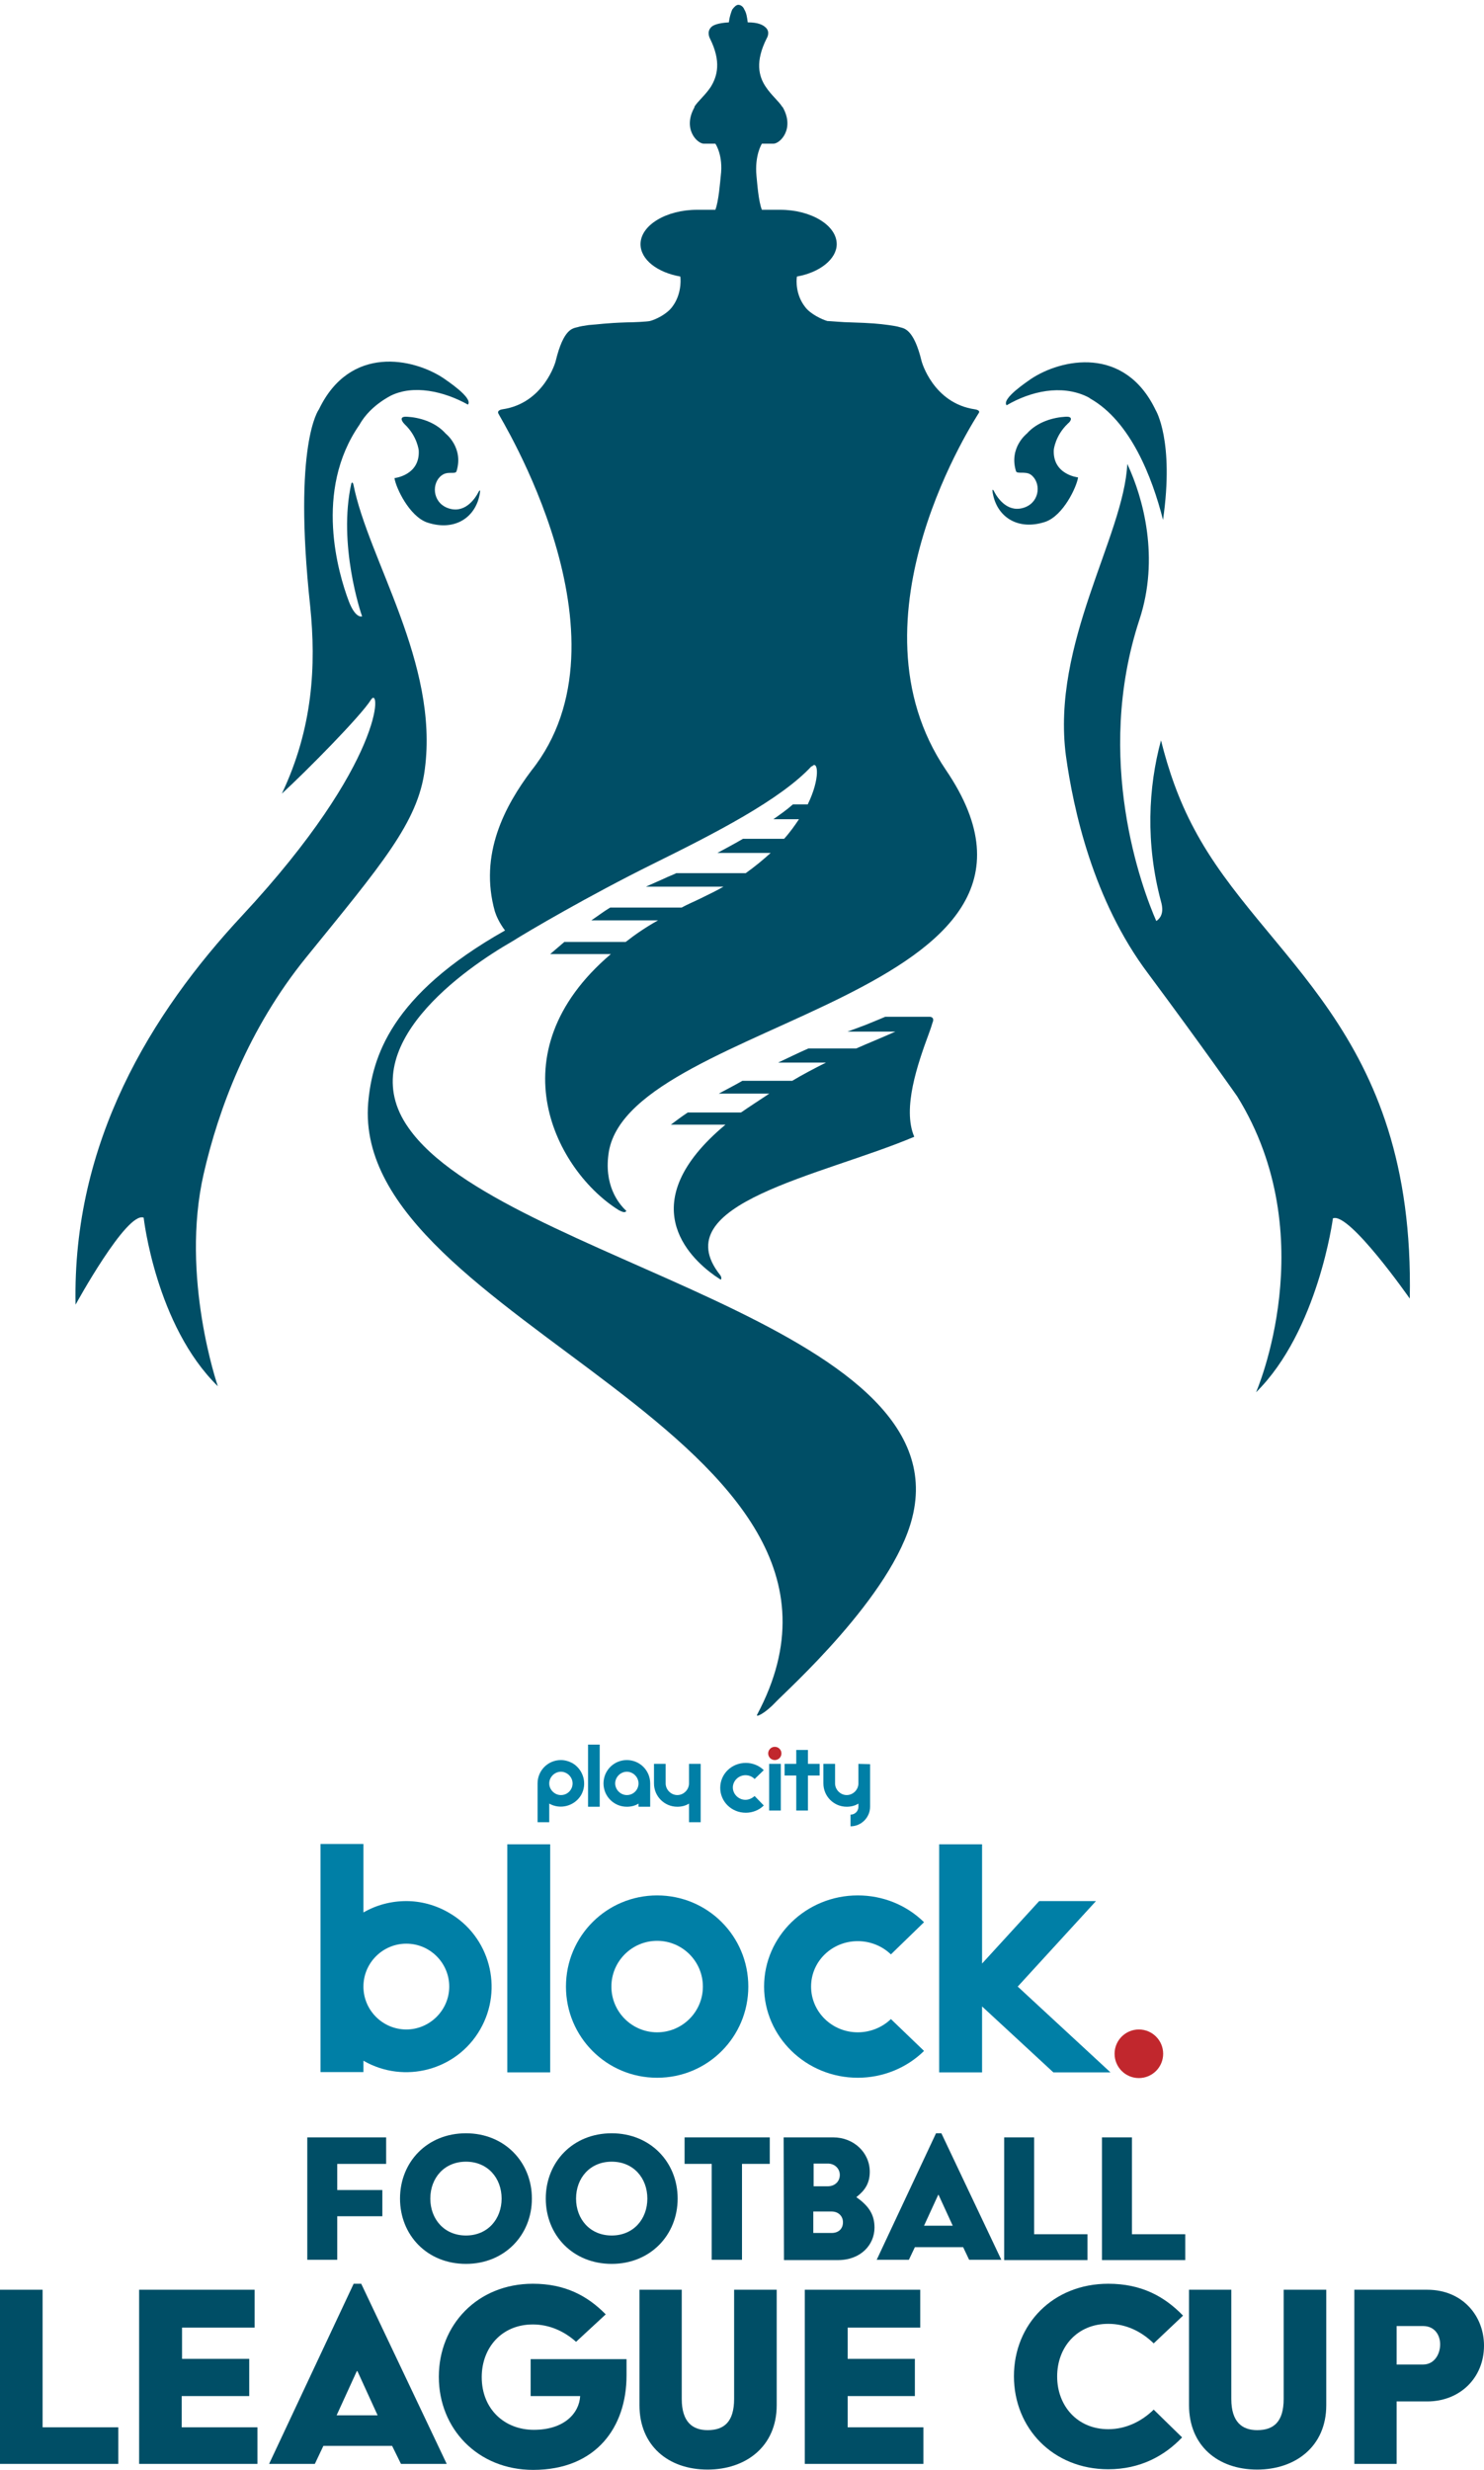 <?xml version="1.0" encoding="utf-8"?>
<!-- Generator: Adobe Illustrator 26.3.1, SVG Export Plug-In . SVG Version: 6.00 Build 0)  -->
<svg version="1.1" id="_이어_2" xmlns="http://www.w3.org/2000/svg" xmlns:xlink="http://www.w3.org/1999/xlink" x="0px" y="0px"
	 viewBox="0 0 470.4 782.9" style="enable-background:new 0 0 470.4 782.9;" xml:space="preserve">
<style type="text/css">
	.st0{fill:#004E66;}
	.st1{fill:#007FA6;}
	.st2{fill:#C1272D;}
</style>
<g id="g11884" transform="matrix(2.137,0,0,2.137,-180.34,439.401)">
	<path id="path11886" class="st0" d="M144.8-143.8c1.7,0.1,4.1,0.7,5.7,2.5c0,0,2.7,2.1,1.6,5.6c-0.2,0.5-1.3-0.1-2.2,0.6
		c-1.5,1.1-1.4,3.9,0.8,4.8c2.5,1,4.1-1.2,4.7-2.4c0.3-0.5,0.2,0.2,0.1,0.6c-0.7,3.3-3.7,5.3-7.7,4c-2.7-0.9-4.7-5.2-4.9-6.6
		c0,0,3.8-0.4,3.6-4.1c0,0-0.2-2.1-2.1-3.9C144-143.1,143.5-143.9,144.8-143.8"/>
	<path id="path11888" class="st0" d="M229-144.9c-6.2-0.9-7.9-7.1-7.9-7.1c-1.2-5-2.7-4.9-3.3-5.1c-0.3-0.1-0.9-0.2-1.6-0.3
		c-1.5-0.2-2.5-0.3-5.7-0.4c-0.9,0-3.1-0.2-3.4-0.2c-0.7-0.2-2.5-1-3.3-2.1c-1.4-1.8-1.3-3.9-1.2-4.5c3.4-0.6,5.9-2.6,5.9-4.8
		c0-2.8-3.8-5.1-8.4-5.1h-2.7c-0.5-1.2-0.7-4-0.8-5c-0.3-3.1,0.8-4.8,0.8-4.8h1.7c1,0,3.2-2.2,1.4-5.4l-0.1-0.1
		c-0.5-0.8-1.6-1.7-2.4-2.9c-1.1-1.6-1.6-3.8,0.1-7.2c0,0,0.6-0.9-0.1-1.6c-0.4-0.4-1.1-0.8-2.7-0.8c-0.1-0.8-0.2-1.4-0.5-1.9
		c-0.2-0.5-0.6-0.7-0.9-0.7c-0.3,0-0.6,0.3-0.9,0.7c-0.2,0.5-0.4,1.1-0.5,1.9c-1.6,0.1-2.4,0.4-2.7,0.8c-0.6,0.7-0.1,1.6-0.1,1.6
		c1.7,3.4,1.1,5.6,0.1,7.2c-0.8,1.2-1.9,2.1-2.4,2.9l0,0.1c-1.8,3.2,0.4,5.4,1.4,5.4h1.7c0,0,1.2,1.7,0.8,4.8
		c-0.1,0.9-0.3,3.7-0.8,5h-2.7c-4.6,0-8.4,2.3-8.4,5.1c0,2.3,2.5,4.2,5.9,4.8c0.1,0.7,0.1,2.8-1.2,4.5c-0.8,1.1-2.5,1.9-3.3,2.1
		c-0.4,0.1-2.5,0.2-3.4,0.2c-3.2,0.1-4.2,0.3-5.7,0.4c-0.7,0.1-1.3,0.2-1.6,0.3c-0.7,0.2-2.1,0.1-3.3,5.1c0,0-1.7,6.2-7.9,7.1
		c0,0-0.8,0.1-0.6,0.6c0.1,0.4,20.7,33.2,4.9,53l0,0c-3.9,5.2-7.8,12.4-5.4,20.9c0.2,0.6,0.6,1.6,1.5,2.8
		C142.3-58,139.6-48.8,139-42c-2.6,32.6,79.8,49.2,57.7,90.7c-0.3,0.5,1.1-0.1,2.7-1.8c1.6-1.7,17.4-15.8,20.3-27.4
		c7.3-28.8-60.9-38.1-74.7-57.8c-8.6-12.1,8.6-23.8,15.4-27.7l0,0c2.2-1.4,11.4-6.8,20.9-11.5c9.1-4.5,18.9-9.5,23.5-14.5l0,0.1
		l0.1-0.1c0.8-0.8,1.2,1.8-0.7,5.7l-2.2,0c-0.9,0.8-1.9,1.5-2.9,2.2l3.8,0c-0.6,0.9-1.3,1.9-2.2,2.9l-6.1,0
		c-1.2,0.7-2.5,1.4-3.8,2.1l7.9,0c-1.1,1-2.3,2-3.7,3l-10.3,0c-0.6,0.3-1.2,0.5-1.8,0.8c-0.9,0.4-1.8,0.8-2.7,1.2l11.5,0
		c-1,0.6-2.1,1.1-3.3,1.7c-1,0.5-2,0.9-2.9,1.4l-10.6,0c-1,0.6-1.9,1.3-2.8,1.9l9.9,0c-1.8,1-3.4,2.1-4.8,3.2h-9.1
		c-0.7,0.6-1.4,1.2-2.1,1.8h9c-17.4,14.8-8,32.3,1.2,38c0.6,0.3,0.9,0.4,1.1,0.1c-1.2-1.1-3.4-3.9-2.6-8.8
		c3.4-19.7,72.9-22.9,50-56.6c-15.3-22.6,4.7-52.6,4.9-53C229.8-144.8,229-144.9,229-144.9"/>
	<path id="path11890" class="st0" d="M242.4-143.8c-1.7,0.1-4.1,0.7-5.7,2.5c0,0-2.7,2.1-1.6,5.6c0.1,0.2,0.4,0.2,0.8,0.2
		c0.4,0,1,0,1.4,0.3c1.5,1.1,1.4,3.9-0.8,4.8c-2.5,1-4.1-1.2-4.7-2.4c-0.3-0.5-0.2,0.2-0.1,0.6c0.7,3.3,3.7,5.3,7.7,4
		c2.7-0.9,4.7-5.2,4.9-6.6c0,0-3.8-0.4-3.6-4.1c0,0,0.2-2.1,2.1-3.9C243.2-143.1,243.7-143.9,242.4-143.8 M261.5-82.7
		c-2.3-4.3-3.8-8.7-4.9-13.1c-1.9,7-2.3,15.3,0,23.9c0.2,0.7,0.5,2.1-0.7,2.9c-2.1-4.8-9.3-24-2.5-44.7c3-9.1,0.6-18-1.8-23.1
		c-0.5,10.7-11.3,26.6-9.1,43.3c1.1,7.9,4,21.4,12.2,32.3c8.1,10.9,13.2,18.2,13.2,18.2c12.9,20.8,2.8,43.9,2.8,43.9
		c9.2-9.1,11.4-25.8,11.4-25.8c2.4-1,11.4,11.9,11.4,11.9C294.3-53.1,271.8-63.2,261.5-82.7 M245.6-146.8c-3.8-1.8-8.3-0.8-11.9,1.3
		c-0.8-1,3.2-3.6,3.6-3.9c4.5-3,13.9-5,18.5,4.6c0,0,2.8,4.5,1.1,16.3c-1.6-6.3-4.8-14.6-10.8-18l0,0
		C246-146.6,245.8-146.7,245.6-146.8"/>
	<path id="path11892" class="st0" d="M153.8-145.6c0.8-1-3.2-3.6-3.6-3.9c-4.5-3-13.9-5-18.5,4.6c0,0-3.9,5-1.3,29.2
		c0.9,8.8,0.4,18.1-4.2,27.8c3.6-3.3,11.7-11.5,13.2-13.9c1.5-2.4,2.2,9.1-19.1,32c-13.5,14.5-25.2,33.6-24.7,57.7
		c0,0,7.6-13.9,10.1-12.9c0,0,1.8,16,11,25c0,0-5.6-16.2-2.1-31.5c2.2-9.6,6.6-21.5,15.2-32.1c11.1-13.7,16.6-20,17.6-27.9
		c2.1-15.8-8.4-31.1-10.6-42.3c-0.1-0.3-0.2-0.3-0.3-0.1c-2,9,1.4,19.2,1.6,19.7c-0.2,0.1-1.1,0.1-2-2.3c-1.5-4-5.2-16.3,1.6-26.1
		c0.9-1.6,2.4-3.1,4.6-4.3C145.7-148.6,150.2-147.6,153.8-145.6"/>
	<path id="path11894" class="st0" d="M222.3-54.8l-6.6,0c0,0-1.4,0.6-2.9,1.2c-1.3,0.5-2.7,1-2.7,1l7.1,0c-2,0.9-4,1.7-5.8,2.5
		l-7.1,0c-1.6,0.7-3,1.4-4.5,2.1l7.1,0c-1.8,0.9-3.5,1.8-5,2.7l-7.4,0c-1.2,0.7-2.4,1.3-3.5,1.9l7.5,0c-1.5,1-2.9,1.9-4.2,2.8
		l-7.9,0c-0.9,0.6-1.7,1.2-2.5,1.8l8.1,0c-13.9,11.6-5.4,19.7-1.6,22.4c0.3,0.2,0.9,0.6,0.9,0.6c0.2-0.2,0-0.6-0.1-0.7
		c-8.4-10.6,15.1-14.7,28.8-20.5c-1.8-4.2,0.5-10.8,2.2-15.4c0,0,0.3-0.8,0.5-1.5C223.1-54.8,222.3-54.8,222.3-54.8"/>
</g>
<g>
	<path class="st1" d="M177.8,557.9c-4.1,0-7.4,3.3-7.4,7.4v12.3h3.7v-5.9c3.5,2,8,0.8,10.1-2.7c2-3.5,0.8-8-2.7-10.1
		C180.4,558.3,179.1,557.9,177.8,557.9L177.8,557.9L177.8,557.9z M177.8,569c-2,0-3.7-1.7-3.7-3.7s1.7-3.7,3.7-3.7s3.7,1.7,3.7,3.7
		S179.9,569,177.8,569z"/>
	<rect x="186.4" y="553" class="st1" width="3.7" height="19.7"/>
	<path class="st1" d="M198.7,557.9c-4.1,0-7.4,3.3-7.4,7.4s3.3,7.4,7.4,7.4c1.3,0,2.6-0.3,3.7-1v1h3.7v-7.4
		C206.1,561.2,202.8,557.9,198.7,557.9L198.7,557.9L198.7,557.9z M198.7,569c-2,0-3.7-1.7-3.7-3.7s1.7-3.7,3.7-3.7s3.7,1.7,3.7,3.7
		S200.8,569,198.7,569z"/>
	<path class="st1" d="M218.4,559.1v6.2c0,2-1.7,3.7-3.7,3.7s-3.7-1.7-3.7-3.7v-6.2h-3.7v6.2c0,4.1,3.3,7.4,7.4,7.4
		c1.3,0,2.6-0.3,3.7-1v5.9h3.7v-18.5L218.4,559.1L218.4,559.1z"/>
	<rect x="243.8" y="559.1" class="st1" width="3.7" height="14.8"/>
	<path class="st1" d="M239.2,569.3c-0.8,0.7-1.8,1.2-2.9,1.2c-2.2,0-4-1.8-4-3.9s1.8-3.9,4-3.9c1.1,0,2.1,0.4,2.9,1.2l2.9-2.8
		c-1.5-1.5-3.6-2.3-5.7-2.3c-4.5,0-8.1,3.5-8.1,7.9s3.6,7.9,8.1,7.9c2.1,0,4.2-0.8,5.7-2.3L239.2,569.3L239.2,569.3L239.2,569.3z"/>
	<polygon class="st1" points="256.1,562.8 259.8,562.8 259.8,559.1 256.1,559.1 256.1,554.7 252.4,554.7 252.4,559.1 248.7,559.1 
		248.7,562.8 252.4,562.8 252.4,573.9 256.1,573.9 	"/>
	<path class="st1" d="M272.1,559.1v6.2c0,2-1.7,3.7-3.7,3.7s-3.7-1.7-3.7-3.7v-6.2H261v6.2c0,4.1,3.3,7.4,7.4,7.4
		c1.3,0,2.6-0.3,3.7-1v1c0,1.4-1.1,2.5-2.5,2.5v3.7c3.4,0,6.2-2.8,6.2-6.2l0,0v-13.5L272.1,559.1L272.1,559.1z"/>
	<circle class="st2" cx="245.6" cy="555.8" r="2.1"/>
</g>
<g>
	<circle class="st2" cx="361" cy="651" r="7.7"/>
	<rect x="160.8" y="584.6" class="st1" width="13.6" height="72.3"/>
	<path class="st1" d="M208.3,600.8c-16,0-28.9,12.9-28.9,28.9s12.9,28.9,28.9,28.9s28.9-12.9,28.9-28.9S224.3,600.8,208.3,600.8z
		 M208.3,644.2c-8,0-14.5-6.5-14.5-14.5s6.5-14.5,14.5-14.5s14.5,6.5,14.5,14.5S216.3,644.2,208.3,644.2z"/>
	<path class="st1" d="M271.9,615.3c3.9,0,7.7,1.5,10.5,4.2l10.5-10.2c-5.6-5.5-13.1-8.5-21-8.5c-16.4,0-29.7,13-29.7,28.9
		s13.3,28.9,29.7,28.9c7.8,0,15.4-3,21-8.5L282.4,640c-2.8,2.7-6.6,4.2-10.5,4.2c-8.2,0-14.8-6.5-14.8-14.5S263.7,615.3,271.9,615.3
		L271.9,615.3z"/>
	<polygon class="st1" points="347.4,602.6 329.4,602.6 311.3,622.4 311.3,584.6 297.7,584.6 297.7,656.9 311.3,656.9 311.3,636 
		333.9,656.9 352,656.9 322.6,629.7 	"/>
	<path class="st1" d="M128.8,602.6c-4.8,0-9.4,1.2-13.6,3.6v-21.7h-13.6v72.3h13.6v-3.6c13,7.5,29.6,3,37-9.9c7.5-13,3-29.6-9.9-37
		C138.2,603.9,133.5,602.6,128.8,602.6z M128.8,643.3c-7.5,0-13.6-6.1-13.6-13.6s6.1-13.6,13.6-13.6s13.6,6.1,13.6,13.6
		S136.2,643.3,128.8,643.3z"/>
</g>
<g>
	<path class="st0" d="M97.4,677.5h25v8.4h-15.5v8.3h14.3v8.3h-14.3v13.8h-9.5V677.5L97.4,677.5z"/>
	<path class="st0" d="M147.7,676.2c12.2,0,20.9,9.1,20.9,20.7s-8.7,20.7-20.9,20.7c-12.3,0-20.9-9.1-20.9-20.7
		S135.4,676.2,147.7,676.2z M147.7,708.6c6.9,0,11.3-5.2,11.3-11.7s-4.4-11.7-11.3-11.7c-6.9,0-11.3,5.2-11.3,11.7
		S140.8,708.6,147.7,708.6z"/>
	<path class="st0" d="M193.9,676.2c12.2,0,20.9,9.1,20.9,20.7s-8.7,20.7-20.9,20.7c-12.3,0-20.9-9.1-20.9-20.7
		S181.6,676.2,193.9,676.2z M193.9,708.6c6.9,0,11.3-5.2,11.3-11.7s-4.4-11.7-11.3-11.7c-6.9,0-11.3,5.2-11.3,11.7
		S187,708.6,193.9,708.6z"/>
	<path class="st0" d="M225.6,685.9H217v-8.4h27v8.4h-8.8v30.4h-9.6L225.6,685.9L225.6,685.9z"/>
	<path class="st0" d="M248.4,677.5h15.7c6.5,0,11.6,4.8,11.6,10.9c0,3.6-1.5,5.9-4.2,8v0.1c4,2.8,5.7,5.6,5.7,9.6
		c0,5.4-4.3,10.3-11.6,10.3h-17.1L248.4,677.5L248.4,677.5z M262.4,693c2.2,0,3.8-1.5,3.8-3.6c0-2-1.6-3.6-3.8-3.6h-4.5v7.2
		L262.4,693L262.4,693z M263.6,707.8c2.2,0,3.6-1.3,3.6-3.4c0-1.9-1.4-3.4-3.6-3.4h-5.8v6.8H263.6z"/>
	<path class="st0" d="M296.7,676.2h1.7l19,40.1h-10.2l-1.9-4h-15.3l-1.9,4h-10.2L296.7,676.2L296.7,676.2z M302,705.5l-4.5-9.8h-0.1
		l-4.5,9.8H302L302,705.5z"/>
	<path class="st0" d="M318.3,677.5h9.5v30.7h16.9v8.2h-26.4V677.5L318.3,677.5z"/>
	<path class="st0" d="M349.3,677.5h9.5v30.7h16.9v8.2h-26.4V677.5L349.3,677.5z"/>
	<path class="st0" d="M0,725.8h13.5v43.6h24V781H0V725.8L0,725.8z"/>
	<path class="st0" d="M44.1,725.8h36.6v12h-23v9.9h21.3v11.8H57.6v9.9h24V781H44.1V725.8z"/>
	<path class="st0" d="M112.1,723.9h2.4l27.1,57.1h-14.5l-2.8-5.7h-21.8l-2.7,5.7H85.3C85.3,781,112.1,723.9,112.1,723.9z
		 M119.7,765.6l-6.4-14h-0.2l-6.4,14C106.7,765.6,119.7,765.6,119.7,765.6z"/>
	<path class="st0" d="M168.9,723.9c10.2,0,17.3,3.8,23.1,9.7l-9.4,8.7c-3.8-3.4-8.5-5.5-13.7-5.5c-9.9,0-16.2,7.4-16.2,16.7
		c0,10.2,7.3,16.7,16.5,16.7c9.7,0,14.4-5.3,14.7-10.7h-15.7v-11.7h30.4v5.2c0,16.3-9.6,29.9-29.6,29.9c-17.5,0-29.9-13-29.9-29.5
		S151.4,723.9,168.9,723.9L168.9,723.9z"/>
	<path class="st0" d="M202.7,725.8h13.4v34.6c0,7.4,3.5,9.9,8.2,9.9c5.2,0,8.4-2.6,8.4-9.9v-34.6h13.5v36.6
		c0,13.1-9.8,20.4-21.9,20.4c-12.6,0-21.6-7.7-21.6-20.4L202.7,725.8L202.7,725.8z"/>
	<path class="st0" d="M255.1,725.8h36.6v12h-23v9.9h21.3v11.8h-21.3v9.9h24V781h-37.6L255.1,725.8L255.1,725.8z"/>
	<path class="st0" d="M351.3,723.9c10.5,0,17.8,4,23.7,10.1l-9.3,8.8c-3.9-3.8-8.8-6.2-14.4-6.2c-9.9,0-16.2,7.4-16.2,16.7
		s6.4,16.7,16.2,16.7c5.5,0,10.5-2.4,14.4-6.2l9,8.8c-5.5,5.8-13.2,10.1-23.4,10.1c-17.5,0-29.9-13-29.9-29.5
		S333.8,723.9,351.3,723.9L351.3,723.9z"/>
	<path class="st0" d="M376.9,725.8h13.4v34.6c0,7.4,3.5,9.9,8.2,9.9c5.2,0,8.4-2.6,8.4-9.9v-34.6h13.5v36.6
		c0,13.1-9.8,20.4-21.9,20.4c-12.6,0-21.6-7.7-21.6-20.4V725.8L376.9,725.8z"/>
	<path class="st0" d="M429.3,725.8h23.1c11.3,0,18,8.4,18,17.7c0,10.3-7.7,17.7-18,17.7h-9.7V781h-13.4V725.8L429.3,725.8z
		 M451.1,749.5c3.5,0,5.4-3.2,5.4-6.4c0-3-1.8-5.8-5.4-5.8h-8.4v12.2L451.1,749.5L451.1,749.5z"/>
</g>
</svg>
